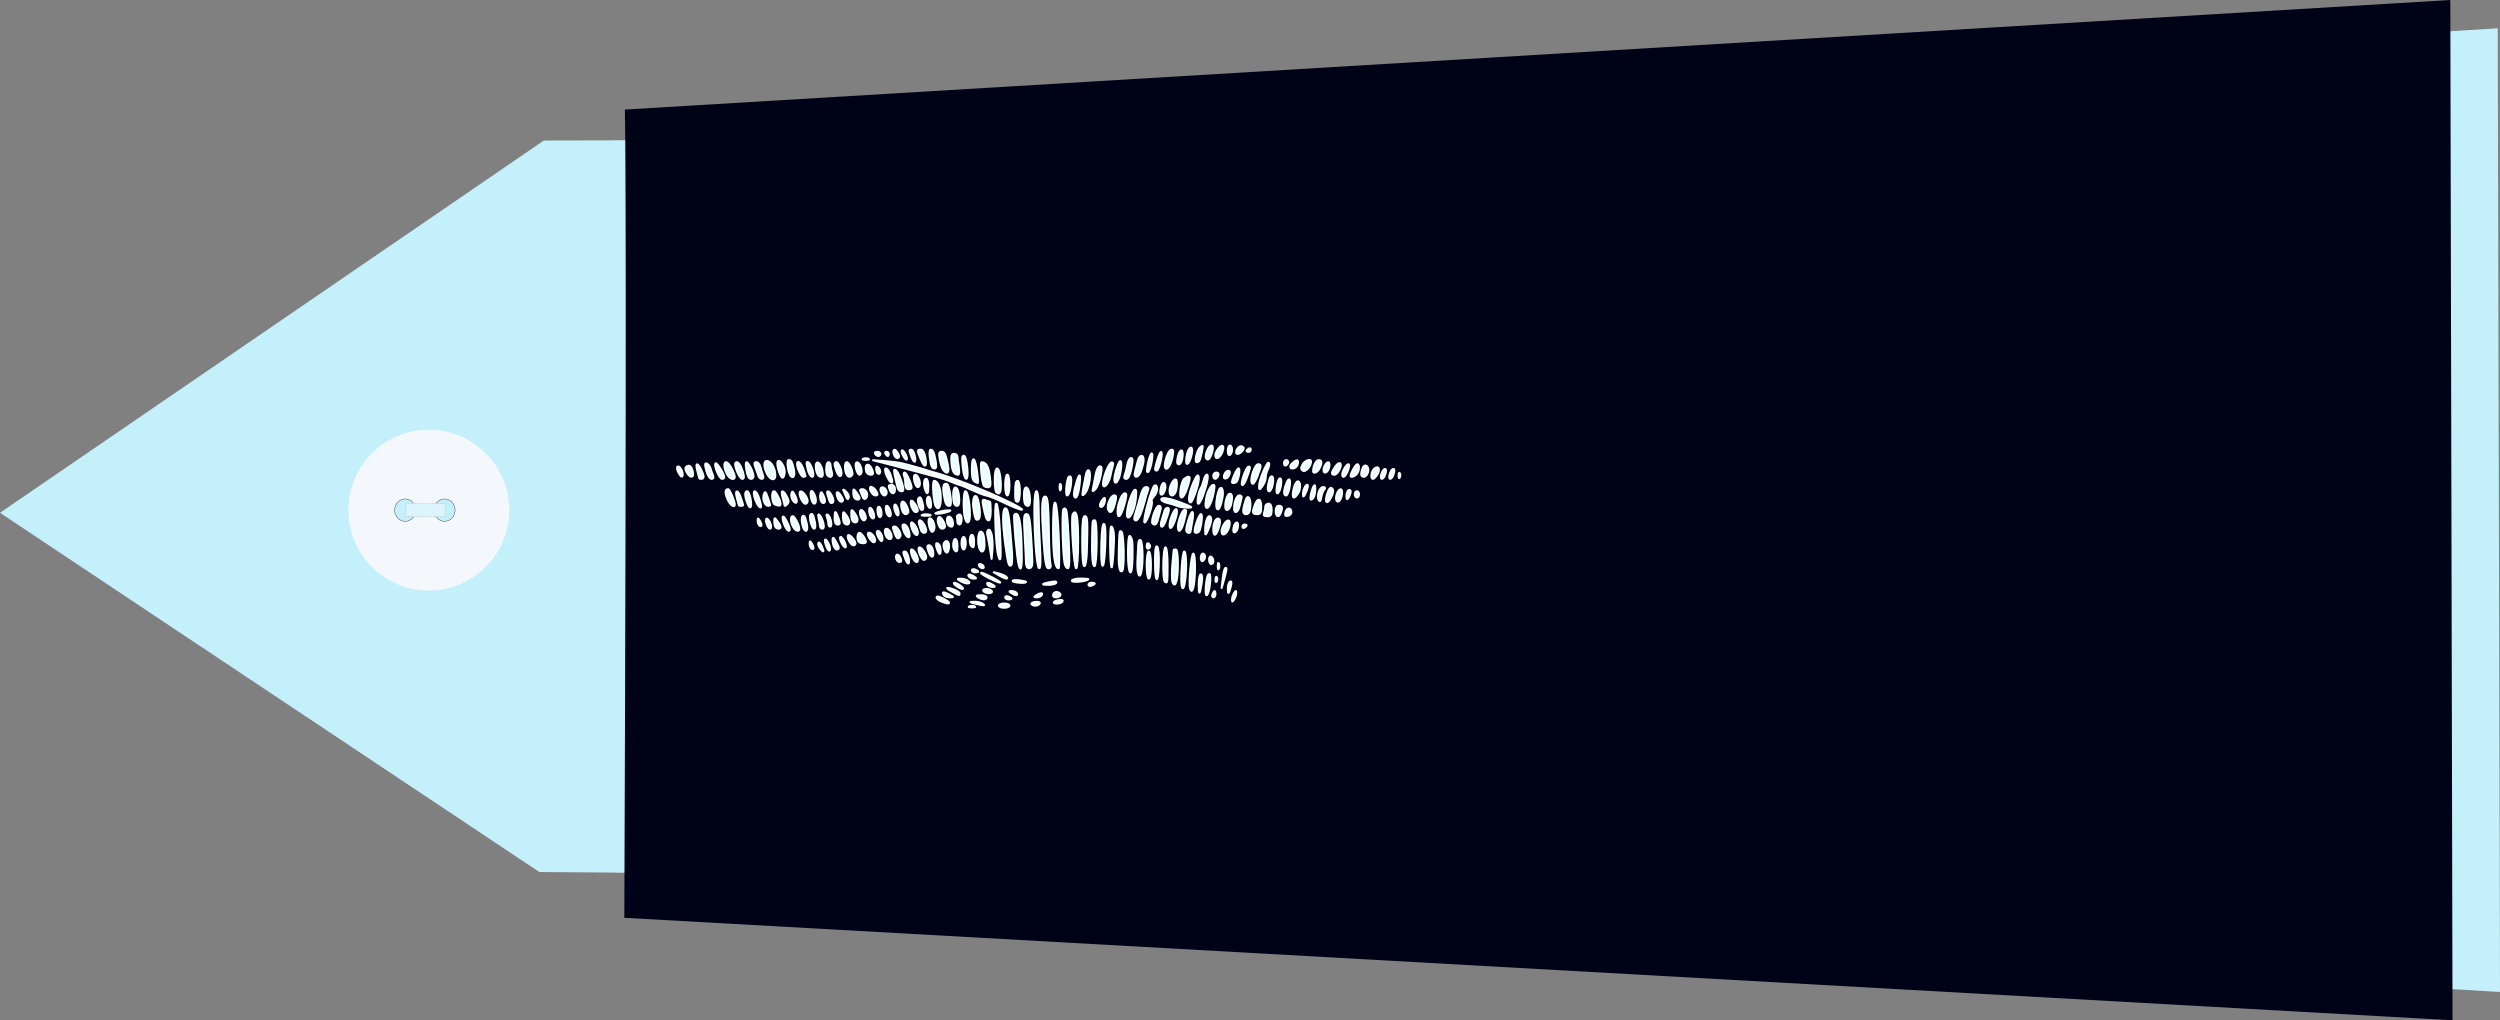<?xml version="1.0" encoding="UTF-8" standalone="no"?>
<!-- Created with Inkscape (http://www.inkscape.org/) -->
<svg
   xmlns:dc="http://purl.org/dc/elements/1.1/"
   xmlns:cc="http://creativecommons.org/ns#"
   xmlns:rdf="http://www.w3.org/1999/02/22-rdf-syntax-ns#"
   xmlns:svg="http://www.w3.org/2000/svg"
   xmlns="http://www.w3.org/2000/svg"
   xmlns:sodipodi="http://sodipodi.sourceforge.net/DTD/sodipodi-0.dtd"
   xmlns:inkscape="http://www.inkscape.org/namespaces/inkscape"
   width="390.061"
   height="159.188"
   id="svg2451"
   sodipodi:version="0.32"
   inkscape:version="0.46"
   sodipodi:docname="gav_gav.svg"
   inkscape:output_extension="org.inkscape.output.svg.inkscape"
   version="1.0">
  <rect width="100%" height="100%" fill="#808080" stroke="none"/>
  <defs
     id="defs2453">
    <inkscape:perspective
       sodipodi:type="inkscape:persp3d"
       inkscape:vp_x="0 : 212.5 : 1"
       inkscape:vp_y="0 : 1000 : 0"
       inkscape:vp_z="428.75 : 212.5 : 1"
       inkscape:persp3d-origin="214.375 : 141.66667 : 1"
       id="perspective2460" />
  </defs>
  <sodipodi:namedview
     pagecolor="#ffffff"
     bordercolor="#666666"
     borderopacity="1.0"
     inkscape:pageopacity="0.0"
     inkscape:pageshadow="2"
     inkscape:zoom="1.6"
     inkscape:cx="122.14608"
     inkscape:cy="181.62951"
     inkscape:document-units="pt"
     inkscape:current-layer="layer1"
     id="namedview2455"
     showgrid="false"
     inkscape:window-width="1264"
     inkscape:window-height="974"
     inkscape:window-x="0"
     inkscape:window-y="14" />
  <g
     inkscape:label="Layer 1"
     inkscape:groupmode="layer"
     id="layer1"
     transform="translate(-19.344,-132.906)">
    <path
       style="fill:#c4f0fc;fill-opacity:1;fill-rule:evenodd;stroke:none;stroke-width:1px;stroke-linecap:butt;stroke-linejoin:miter;stroke-opacity:1"
       d="M 103.499,268.966 L 19.344,212.913 L 104.198,154.83 C 204.414,154.895 265.005,146.086 409.049,137.32 L 409.406,287.68 C 265.212,279.36 213.437,269.435 103.499,268.966 z"
       id="path3751"
       sodipodi:nodetypes="cccccc" />
    <g
       transform="matrix(0,-0.512,0.512,0,73.45,225.3)"
       id="g3822">
      <path
         transform="translate(-0.134,-1.53761e-5)"
         style="fill:#f4f8fc;stroke-width:0.25;stroke-miterlimit:4;stroke-dasharray:none"
         d="M 49.634,25 C 49.634,38.531 38.665,49.5 25.134,49.5 C 11.603,49.5 0.634,38.531 0.634,25 C 0.634,11.469 11.603,0.5 25.134,0.5 C 38.665,0.5 49.634,11.469 49.634,25 z"
         id="P0" />
      <path
         transform="translate(1.2,-1)"
         d="M 27.2,18.8 A 3.4,3.2 0 1 1 20.4,18.8 A 3.4,3.2 0 1 1 27.2,18.8 z"
         sodipodi:ry="3.2"
         sodipodi:rx="3.4000001"
         sodipodi:cy="18.799999"
         sodipodi:cx="23.799999"
         id="path3016"
         style="opacity:1;fill:#c4f0fc;fill-opacity:1;stroke:#000000;stroke-width:0.1;stroke-miterlimit:4;stroke-dasharray:none;stroke-opacity:1"
         sodipodi:type="arc" />
      <path
         transform="translate(1.2,11)"
         d="M 27.2,18.8 A 3.4,3.2 0 1 1 20.4,18.8 A 3.4,3.2 0 1 1 27.2,18.8 z"
         sodipodi:ry="3.2"
         sodipodi:rx="3.4000001"
         sodipodi:cy="18.799999"
         sodipodi:cx="23.799999"
         id="path3790"
         style="opacity:1;fill:#c4f0fc;fill-opacity:1;stroke:#000000;stroke-width:0.1;stroke-miterlimit:4;stroke-dasharray:none;stroke-opacity:1"
         sodipodi:type="arc" />
      <rect
         y="17.975"
         x="23.024"
         height="12.044"
         width="3.985"
         id="rect3792"
         style="opacity:1;fill:#dcf4fc;fill-opacity:1;stroke:#c4c4c4;stroke-width:0.378;stroke-linejoin:round;stroke-miterlimit:4;stroke-dasharray:0.378, 0.378;stroke-dashoffset:0;stroke-opacity:0.784" />
    </g>
    <path
       style="fill:#000217;fill-opacity:1;fill-rule:evenodd;stroke:none;stroke-width:1px;stroke-linecap:butt;stroke-linejoin:miter;stroke-opacity:1"
       d="M 116.84,149.999 C 116.951,155.224 117.112,181.933 116.753,276.105 L 401.997,292.094 L 401.654,132.906 L 116.84,149.999 z"
       id="path3753"
       sodipodi:nodetypes="ccccc" />
   <path
       inkscape:connector-curvature="0"
       style="opacity:1;fill:#e5ffff;stroke:#ffffff;stroke-width:0.325;stroke-miterlimit:4;stroke-dasharray:none;stroke-opacity:1;fill-opacity:1;stroke-linecap:round;stroke-linejoin:round;stroke-dashoffset:0;paint-order:fill markers stroke"
       d="m 208.353,202.427 c -0.455,-1e-5 -1.087,1.563 -0.812,2.009 0.275,0.445 0.688,-0.041 0.954,-1.116 0.143,-0.578 0.096,-0.893 -0.142,-0.893 z m 2.891,0 c -0.179,-1e-5 -0.325,0.375 -0.325,0.832 0,0.471 0.141,0.743 0.325,0.629 0.179,-0.11 0.325,-0.485 0.325,-0.832 0,-0.347 -0.146,-0.629 -0.325,-0.629 z m -1.238,0.041 c -0.357,0.031 -1.035,0.932 -1.035,1.481 0,0.714 0.642,0.476 1.035,-0.386 0.204,-0.447 0.265,-0.922 0.132,-1.055 -0.035,-0.035 -0.081,-0.045 -0.132,-0.041 z m -3.115,0.03 c -0.061,0.021 -0.152,0.092 -0.274,0.193 -0.522,0.433 -0.952,2.333 -0.528,2.333 0.137,-1e-5 0.307,-0.11 0.386,-0.243 0.079,-0.134 0.252,-0.748 0.386,-1.37 0.133,-0.618 0.177,-0.887 0.081,-0.913 -0.014,-0.003 -0.03,-0.007 -0.051,0 z m 6.138,0.041 c -0.347,-0.029 -0.802,0.453 -0.812,0.944 -0.008,0.4 0.546,0.278 0.954,-0.213 0.288,-0.347 0.285,-0.513 0,-0.69 -0.044,-0.027 -0.092,-0.036 -0.142,-0.041 z m -7.873,0.213 c -0.351,-1e-5 -0.723,1.064 -0.73,2.1 -0.007,0.944 0.593,0.192 0.842,-1.055 0.125,-0.624 0.084,-1.045 -0.112,-1.045 z m 9.131,0.112 c -0.039,0.007 -0.077,0.023 -0.122,0.051 -0.179,0.11 -0.325,0.266 -0.325,0.345 0,0.079 0.146,0.142 0.325,0.142 0.179,0 0.325,-0.156 0.325,-0.345 0,-0.142 -0.086,-0.212 -0.203,-0.193 z m -52.755,0.213 c -0.366,-1e-5 -0.356,0.096 0.051,1.167 0.411,1.082 0.748,0.849 0.457,-0.315 -0.117,-0.467 -0.348,-0.852 -0.507,-0.852 z m 1.491,0 c -0.587,-1e-5 -0.595,0.074 0.01,1.522 0.594,1.422 0.967,1.22 0.67,-0.365 -0.13,-0.692 -0.396,-1.157 -0.68,-1.157 z m 1.512,0 c -0.137,-1e-5 -0.193,0.475 -0.122,1.055 0.185,1.497 0.338,1.867 0.761,1.867 0.253,0 0.297,-0.38 0.142,-1.207 -0.254,-1.355 -0.415,-1.715 -0.781,-1.715 z m 37.588,0 c -0.318,0.053 -0.711,0.757 -0.933,1.745 -0.387,1.714 0.509,1.574 0.974,-0.152 0.197,-0.732 0.276,-1.418 0.172,-1.522 -0.062,-0.062 -0.14,-0.083 -0.213,-0.071 z m -43.218,0.01 c -0.016,-0.002 -0.027,0.006 -0.041,0.01 -0.015,0.005 -0.029,0.018 -0.041,0.03 -0.256,0.256 0.147,1.248 0.507,1.248 0.159,0 0.287,-0.11 0.284,-0.243 -0.008,-0.391 -0.47,-1.027 -0.71,-1.045 z m 1.197,0.081 c -0.016,7.2e-4 -0.029,0.009 -0.041,0.02 -0.089,0.089 0.006,0.475 0.213,0.862 0.207,0.388 0.448,0.637 0.538,0.548 0.089,-0.089 -0.006,-0.485 -0.213,-0.872 -0.182,-0.339 -0.388,-0.566 -0.497,-0.558 z m 43.543,0.02 c -0.17,0.025 -0.4,0.414 -0.548,1.136 -0.148,0.726 -0.086,1.025 0.203,1.025 0.228,0 0.464,-0.503 0.538,-1.136 0.083,-0.713 -0.023,-1.05 -0.193,-1.025 z m -47.449,0.213 c -0.278,-1e-5 -0.415,0.146 -0.304,0.325 0.11,0.179 0.339,0.325 0.507,0.325 0.168,-1e-5 0.304,-0.146 0.304,-0.325 0,-0.179 -0.229,-0.325 -0.507,-0.325 z m 1.461,0 c -0.189,-1e-5 -0.252,0.146 -0.142,0.325 0.11,0.179 0.266,0.325 0.345,0.325 0.079,-1e-5 0.142,-0.146 0.142,-0.325 0,-0.179 -0.156,-0.325 -0.345,-0.325 z m 8.583,0 c -0.377,-1e-5 -0.426,0.261 -0.254,1.217 0.121,0.67 0.361,1.4 0.538,1.623 0.592,0.745 0.947,0.429 0.73,-0.649 -0.377,-1.874 -0.526,-2.191 -1.015,-2.191 z m 34.24,0.041 c -0.121,0.057 -0.32,0.457 -0.548,1.217 -0.448,1.495 -0.454,1.664 -0.101,1.664 0.148,-10e-6 0.415,-0.657 0.599,-1.461 0.23,-1.004 0.206,-1.494 0.051,-1.42 z m -1.42,0.203 c -0.012,-0.004 -0.026,0.003 -0.041,0.01 -0.15,0.077 -0.415,0.771 -0.609,1.857 -0.163,0.917 -0.134,1.203 0.112,0.974 0.191,-0.179 0.438,-0.982 0.548,-1.786 0.095,-0.694 0.074,-1.025 -0.01,-1.055 z m -30.851,0.081 c -0.398,-1e-5 -0.487,0.299 -0.406,1.38 0.098,1.31 0.396,1.856 1.035,1.867 0.157,0.003 0.202,-0.548 0.091,-1.217 -0.111,-0.67 -0.211,-1.4 -0.213,-1.623 -0.003,-0.223 -0.227,-0.406 -0.507,-0.406 z m 1.491,0.284 c -0.017,-0.002 -0.034,0.006 -0.051,0.01 -0.038,0.01 -0.071,0.04 -0.112,0.081 -0.085,0.085 -0.069,0.909 0.041,1.836 0.259,2.189 0.9,2.246 0.69,0.061 -0.124,-1.286 -0.322,-1.968 -0.568,-1.988 z m 27.706,0.02 c -0.199,0.039 -0.431,0.33 -0.558,0.913 -0.107,0.491 -0.291,1.221 -0.406,1.623 -0.248,0.872 0.355,0.997 0.781,0.162 0.16,-0.312 0.387,-1.043 0.497,-1.623 0.143,-0.753 -0.059,-1.125 -0.315,-1.075 z m -1.593,0.345 c -0.214,-1e-5 -0.471,0.475 -0.568,1.055 -0.097,0.58 -0.282,1.311 -0.406,1.623 -0.15,0.379 -0.072,0.568 0.233,0.568 0.288,-1e-5 0.582,-0.6 0.791,-1.623 0.252,-1.228 0.243,-1.623 -0.051,-1.623 z m -41.382,0.041 c -0.147,0 -0.294,0.026 -0.406,0.071 -0.223,0.09 -0.041,0.162 0.406,0.162 0.446,-10e-6 0.629,-0.072 0.406,-0.162 -0.112,-0.045 -0.259,-0.071 -0.406,-0.071 z m 16.78,0.162 c -0.132,0.04 -0.223,0.522 -0.223,1.491 0,1.627 0.159,2.006 0.923,2.181 0.061,0.014 0.013,-0.747 -0.112,-1.684 -0.18,-1.357 -0.419,-2.04 -0.588,-1.988 z m 52.369,0.101 c -0.314,0.025 -0.778,0.306 -0.994,0.71 -0.288,0.538 -0.278,0.754 0.061,0.964 0.398,0.246 1.213,-0.674 1.248,-1.41 0.01,-0.201 -0.126,-0.279 -0.315,-0.264 z m -81.202,0.02 c -0.304,-1e-5 -0.111,1.716 0.264,2.354 0.401,0.681 0.783,0.143 0.578,-0.812 -0.276,-1.285 -0.414,-1.542 -0.842,-1.542 z m 77.631,0 c -0.179,-1e-5 -0.325,0.229 -0.325,0.507 0,0.278 0.146,0.415 0.325,0.304 0.179,-0.11 0.325,-0.339 0.325,-0.507 0,-0.168 -0.146,-0.304 -0.325,-0.304 z m 5.073,0 c -0.385,-1e-5 -0.838,0.899 -0.852,1.704 -0.009,0.485 0.636,0.228 0.964,-0.386 0.461,-0.861 0.423,-1.319 -0.112,-1.319 z m -69.515,0.02 1.786,0.446 c 0.982,0.249 2.881,0.747 4.22,1.106 1.339,0.359 3.092,0.824 3.896,1.035 0.803,0.21 1.923,0.592 2.486,0.842 0.563,0.25 1.106,0.446 1.207,0.446 0.102,-1e-5 0.982,0.365 1.958,0.812 0.976,0.446 1.967,0.825 2.201,0.832 0.235,0.007 1.449,0.503 2.699,1.106 1.25,0.603 2.492,1.093 2.759,1.096 0.268,0.003 -0.606,-0.53 -1.948,-1.187 -3.796,-1.857 -9.43,-4.054 -12.174,-4.748 -0.179,-0.045 -0.544,-0.158 -0.812,-0.254 -0.602,-0.215 -3.112,-0.906 -4.028,-1.106 -0.373,-0.082 -1.483,-0.216 -2.465,-0.294 z m 66.136,0.02 c -0.32,0.015 -1.045,0.644 -1.045,0.974 0,0.504 0.894,0.308 1.106,-0.243 0.113,-0.293 0.13,-0.611 0.041,-0.7 -0.026,-0.026 -0.056,-0.033 -0.101,-0.03 z m -80.877,0.091 c -0.049,0.01 -0.097,0.034 -0.132,0.091 -0.27,0.437 0.459,2.717 0.801,2.506 0.151,-0.093 0.274,-0.491 0.274,-0.893 0,-0.768 -0.603,-1.771 -0.943,-1.704 z m -1.846,0.01 c -0.07,0.004 -0.139,0.032 -0.203,0.071 -0.167,0.103 -0.209,0.574 -0.091,1.045 0.469,1.868 1.907,2.424 1.573,0.609 -0.179,-0.974 -0.786,-1.756 -1.278,-1.725 z m 55.169,0.02 c -0.083,-0.009 -0.194,0.137 -0.335,0.487 -0.595,1.475 -0.786,2.995 -0.355,2.851 0.216,-0.072 0.515,-0.704 0.659,-1.4 0.234,-1.128 0.212,-1.918 0.03,-1.938 z m -50.279,0.132 c -0.092,0.011 -0.152,0.117 -0.152,0.335 0,0.645 0.647,1.968 0.964,1.968 0.183,0 0.335,-0.049 0.335,-0.112 0,-0.063 -0.159,-0.574 -0.355,-1.136 -0.227,-0.652 -0.588,-1.08 -0.791,-1.055 z m 1.461,0 c -0.035,0.003 -0.074,0.018 -0.101,0.051 -0.065,0.077 0.016,0.617 0.172,1.197 0.351,1.299 1.08,1.455 0.761,0.162 -0.195,-0.789 -0.589,-1.434 -0.832,-1.41 z m -7.974,0.03 c -0.347,-1e-5 -0.367,0.195 -0.112,0.893 0.179,0.491 0.388,1.075 0.467,1.299 0.078,0.223 0.304,0.406 0.507,0.406 0.205,-1e-5 0.282,-0.231 0.172,-0.517 -0.109,-0.284 -0.288,-0.869 -0.396,-1.299 -0.108,-0.43 -0.395,-0.781 -0.639,-0.781 z m 11.231,0 c -0.36,-1e-5 -0.454,1.717 -0.112,2.059 0.467,0.467 0.825,0.176 0.639,-0.517 -0.108,-0.402 -0.2,-0.913 -0.203,-1.136 -0.003,-0.223 -0.146,-0.406 -0.325,-0.406 z m 1.268,0 c -0.379,-1e-5 -0.371,0.405 0.03,1.461 0.456,1.198 1.025,0.735 0.599,-0.487 -0.185,-0.532 -0.468,-0.974 -0.629,-0.974 z m 1.603,0 c -0.317,-1e-5 -0.366,1.022 -0.081,1.765 0.22,0.573 0.641,0.67 0.923,0.213 0.225,-0.364 -0.46,-1.978 -0.842,-1.978 z m -18.87,0.01 c -0.289,0.046 -0.33,0.728 0.142,1.765 0.37,0.813 1.248,1.155 1.248,0.487 0,-0.187 -0.225,-0.772 -0.497,-1.299 -0.329,-0.635 -0.626,-0.928 -0.832,-0.954 -0.021,-0.003 -0.042,-0.003 -0.061,0 z m 1.654,0 c -0.044,0.009 -0.083,0.032 -0.122,0.071 -0.313,0.313 0.592,2.516 1.035,2.516 0.294,0 0.32,-0.273 0.101,-1.035 -0.284,-0.99 -0.705,-1.617 -1.015,-1.552 z m 1.573,0 c -0.249,-0.003 0.009,1.79 0.335,2.344 0.235,0.399 0.751,0.282 0.751,-0.172 0,-0.623 -0.774,-2.168 -1.086,-2.171 z m 36.685,0 c -0.26,-0.004 0.029,3.126 0.335,3.642 0.079,0.134 0.369,0.243 0.649,0.243 0.427,-1e-5 0.473,-0.272 0.284,-1.694 -0.207,-1.564 -0.563,-2.179 -1.268,-2.191 z m -19.438,0.01 c -0.042,0.003 -0.076,0.026 -0.112,0.061 -0.305,0.305 0.128,1.867 0.517,1.867 0.175,-1e-5 0.307,-0.256 0.304,-0.568 -0.006,-0.645 -0.418,-1.376 -0.71,-1.359 z m 73.512,0 c -0.272,-0.003 -0.714,0.676 -0.72,1.197 -0.008,0.658 0.59,0.468 0.822,-0.264 0.118,-0.371 0.115,-0.767 0,-0.883 -0.03,-0.03 -0.063,-0.05 -0.101,-0.051 z m -33.753,0.02 c -0.026,0.003 -0.05,0.01 -0.081,0.02 -0.429,0.143 -1.291,2.333 -1.299,3.307 -0.008,0.977 0.889,0.033 1.136,-1.197 0.114,-0.568 0.291,-1.3 0.386,-1.633 0.096,-0.337 0.039,-0.514 -0.142,-0.497 z m -45.927,0.01 c -0.148,-2.6e-4 -0.254,0.17 -0.254,0.548 0,0.967 0.337,1.674 0.801,1.674 0.29,-1e-5 0.351,-0.298 0.203,-1.025 -0.148,-0.726 -0.505,-1.197 -0.751,-1.197 z m 70.347,0.041 c -0.356,0.11 -1.453,2.775 -1.441,3.591 0.01,0.688 0.021,0.688 0.487,0.071 0.262,-0.347 0.495,-0.894 0.517,-1.217 0.049,-0.701 0.102,-0.892 0.436,-1.654 0.141,-0.32 0.168,-0.674 0.061,-0.781 -0.017,-0.017 -0.037,-0.018 -0.061,-0.01 z m 11.058,0.071 c -0.16,0.028 -0.392,0.205 -0.639,0.558 -0.615,0.878 -0.643,1.231 -0.101,1.228 0.223,-0.002 0.575,-0.367 0.781,-0.812 0.304,-0.656 0.226,-1.021 -0.041,-0.974 z m -97.282,0.01 c -0.018,7.3e-4 -0.03,0.014 -0.041,0.03 -0.248,0.402 0.612,2.394 1.035,2.394 0.187,0 0.342,-0.11 0.335,-0.243 -0.03,-0.541 -1.064,-2.197 -1.329,-2.181 z m -1.501,0.02 c -0.208,-0.019 -0.189,0.275 0.041,1.136 0.189,0.709 0.537,1.268 0.791,1.268 0.306,-1e-5 0.38,-0.186 0.223,-0.568 -0.129,-0.312 -0.309,-0.806 -0.396,-1.106 -0.087,-0.3 -0.337,-0.615 -0.558,-0.7 -0.039,-0.015 -0.072,-0.028 -0.101,-0.03 z m -1.41,0.132 c -0.137,-1e-5 -0.115,0.476 0.051,1.055 0.166,0.579 0.304,1.09 0.304,1.136 0,0.046 0.146,0.081 0.325,0.081 0.179,-1e-5 0.325,-0.134 0.325,-0.304 0,-0.52 -0.739,-1.968 -1.004,-1.968 z m 87.553,0 c -0.555,-1e-5 -1.336,2.386 -0.974,2.973 0.21,0.339 0.712,-0.574 1.248,-2.262 0.165,-0.518 0.089,-0.71 -0.274,-0.71 z m 14.071,0 c -0.319,-1e-5 -0.954,1.069 -0.954,1.603 0,0.692 0.514,0.321 0.872,-0.629 0.202,-0.536 0.238,-0.974 0.081,-0.974 z m 1.37,0 c -0.236,-1e-5 -1.025,1.392 -1.025,1.806 0,0.283 0.527,0.143 0.913,-0.243 0.444,-0.444 0.522,-1.562 0.112,-1.562 z m -76.434,0.081 c -0.136,0.03 -0.233,0.185 -0.233,0.487 0,0.727 0.263,1.055 0.852,1.055 0.299,0 0.349,-0.205 0.162,-0.71 -0.213,-0.576 -0.554,-0.881 -0.781,-0.832 z m 77.671,0.122 c -0.138,0.015 -0.275,0.134 -0.375,0.386 -0.358,0.903 -0.296,1.359 0.183,1.359 0.247,-1e-5 0.536,-0.325 0.639,-0.72 0.158,-0.603 -0.142,-1.057 -0.446,-1.025 z m -105.611,0.03 c -0.053,0.008 -0.108,0.028 -0.162,0.061 -0.343,0.212 -0.359,0.425 -0.071,0.964 0.404,0.755 1.01,0.931 0.974,0.284 -0.046,-0.819 -0.37,-1.364 -0.741,-1.309 z m 64.229,0.091 c -0.226,-1e-5 -0.518,0.548 -0.639,1.217 -0.121,0.67 -0.296,1.583 -0.396,2.029 -0.161,0.724 -0.127,0.759 0.315,0.325 0.272,-0.268 0.637,-1.181 0.812,-2.029 0.247,-1.196 0.228,-1.542 -0.091,-1.542 z m -65.812,0.02 c -0.039,-1.1e-4 -0.071,0.021 -0.101,0.051 -0.113,0.113 -0.047,0.51 0.152,0.883 0.41,0.765 0.667,0.864 0.659,0.264 -0.007,-0.518 -0.44,-1.196 -0.71,-1.197 z m 89.095,0.03 c -0.034,7.2e-4 -0.074,0.004 -0.122,0.02 -0.429,0.143 -1.316,2.851 -0.933,2.851 0.138,0 0.405,-0.402 0.588,-0.893 0.591,-1.581 0.702,-1.985 0.467,-1.978 z m -58.051,0.01 c -0.093,-0.022 -0.132,0.086 -0.132,0.315 0,0.274 0.103,0.6 0.233,0.73 0.13,0.13 0.297,0.073 0.365,-0.132 0.069,-0.205 -0.035,-0.542 -0.233,-0.741 -0.099,-0.099 -0.178,-0.159 -0.233,-0.172 z m 78.006,0.091 c -0.113,0.003 -0.253,0.068 -0.416,0.203 -0.479,0.398 -0.64,1.593 -0.213,1.593 0.136,-2e-5 0.432,-0.295 0.659,-0.659 0.386,-0.618 0.308,-1.142 -0.03,-1.136 z m -21.609,0.172 c -0.237,-1e-5 -1.015,1.656 -1.015,2.161 0,0.218 0.615,0.11 0.751,-0.132 0.348,-0.621 0.531,-2.029 0.264,-2.029 z m -55.017,0.01 c -0.138,0.002 -0.183,0.223 -0.03,0.72 0.246,0.803 0.82,1.625 1.004,1.441 0.065,-0.065 -0.047,-0.572 -0.243,-1.136 -0.227,-0.652 -0.553,-1.026 -0.73,-1.025 z m 17.358,0.01 c -0.015,-7.3e-4 -0.026,0.005 -0.041,0.01 -0.178,0.065 -0.325,0.603 -0.325,1.674 0,0.967 0.094,1.859 0.213,1.978 0.566,0.566 0.789,0.062 0.7,-1.623 -0.07,-1.318 -0.327,-2.025 -0.548,-2.039 z m 60.496,0.071 c -0.032,0.006 -0.07,0.025 -0.112,0.051 -0.385,0.238 -0.691,1.481 -0.365,1.481 0.143,-1e-5 0.348,-0.225 0.457,-0.507 0.247,-0.645 0.246,-1.068 0.02,-1.025 z m 1.299,0 c -0.032,0.006 -0.07,0.025 -0.112,0.051 -0.385,0.238 -0.691,1.481 -0.365,1.481 0.143,-1e-5 0.348,-0.225 0.457,-0.507 0.247,-0.645 0.246,-1.068 0.02,-1.025 z m -77.803,0.122 c -0.113,0.024 -0.073,0.35 0.101,1.157 0.166,0.766 0.367,1.573 0.446,1.796 0.154,0.435 0.815,0.567 0.812,0.162 -0.005,-0.735 -0.718,-2.661 -1.106,-2.983 -0.118,-0.098 -0.202,-0.143 -0.254,-0.132 z m 30.202,0.071 c -0.129,0.044 -0.281,0.334 -0.396,0.933 -0.632,3.315 -0.628,3.197 -0.101,2.678 0.272,-0.268 0.597,-1.181 0.72,-2.029 0.151,-1.04 -0.008,-1.656 -0.223,-1.583 z m 21.853,0.091 c -0.03,0.003 -0.067,0.009 -0.101,0.02 -0.24,0.08 -0.486,0.412 -0.548,0.73 -0.072,0.37 0.045,0.519 0.325,0.426 0.24,-0.08 0.486,-0.402 0.548,-0.72 0.063,-0.324 -0.015,-0.484 -0.223,-0.457 z m -50.472,0.274 c -0.162,-1e-5 -0.2,0.235 -0.091,0.517 0.108,0.282 0.193,0.867 0.193,1.299 0,0.481 0.188,0.781 0.487,0.781 0.268,0 0.487,-0.092 0.487,-0.213 0,-0.576 -0.815,-2.384 -1.075,-2.384 z m 48.626,0 c -0.262,-1e-5 -0.477,0.219 -0.477,0.487 0,0.268 0.135,0.487 0.294,0.487 0.159,0 0.374,-0.219 0.477,-0.487 0.114,-0.297 -0.003,-0.487 -0.294,-0.487 z m 28.538,0.061 c -0.066,0.024 -0.112,0.2 -0.101,0.457 0.016,0.378 0.099,0.452 0.203,0.193 0.094,-0.234 0.077,-0.511 -0.03,-0.619 -0.027,-0.027 -0.049,-0.038 -0.071,-0.03 z m -61.155,0.264 c -0.179,-1e-5 -0.325,0.73 -0.325,1.623 0,0.893 0.146,1.623 0.325,1.623 0.179,-1e-5 0.325,-0.73 0.325,-1.623 0,-0.893 -0.146,-1.623 -0.325,-1.623 z m 31.136,0 c -0.156,-1e-5 -0.38,0.402 -0.497,0.893 -0.117,0.491 -0.318,1.039 -0.446,1.217 -0.361,0.501 -0.668,2.435 -0.386,2.435 0.138,-1e-5 0.457,-0.548 0.7,-1.217 0.67,-1.848 0.946,-3.328 0.629,-3.328 z m -45.491,0.02 c -0.042,0.003 -0.076,0.026 -0.112,0.061 -0.305,0.305 0.128,1.867 0.517,1.867 0.175,0 0.307,-0.256 0.304,-0.568 -0.006,-0.645 -0.418,-1.376 -0.71,-1.359 z m 25.627,0.101 c -0.083,-0.015 -0.227,0.252 -0.416,0.852 -0.528,1.675 -0.589,2.597 -0.183,2.597 0.155,0 0.366,-0.548 0.477,-1.217 0.231,-1.396 0.259,-2.207 0.122,-2.232 z m 18.424,0.01 c -0.187,0.058 -0.522,0.698 -0.964,1.887 -0.315,0.846 -0.461,1.789 -0.335,2.11 0.177,0.449 0.371,0.211 0.852,-1.045 0.342,-0.893 0.619,-1.977 0.619,-2.415 1.4e-4,-0.397 -0.06,-0.572 -0.172,-0.538 z m -19.925,0.142 c -0.05,-0.002 -0.116,0.024 -0.183,0.091 -0.339,0.339 -0.562,2.881 -0.254,2.881 0.179,0 0.42,-0.601 0.538,-1.339 0.161,-1.006 0.114,-1.626 -0.101,-1.633 z m 31.48,0 c -0.053,7.3e-4 -0.115,0.034 -0.183,0.101 -0.087,0.087 -0.252,0.63 -0.365,1.197 -0.27,1.349 0.394,1.378 0.69,0.03 0.167,-0.759 0.087,-1.334 -0.142,-1.329 z m -12.955,0.051 c -0.127,-0.011 -0.339,0.094 -0.639,0.284 -0.537,0.34 -0.942,2.962 -0.457,2.962 0.188,0 0.534,-0.548 0.761,-1.217 0.484,-1.426 0.614,-2.005 0.335,-2.029 z m 14.264,0.264 c -0.044,1e-5 -0.094,0.028 -0.152,0.091 -0.32,0.348 -0.552,2.242 -0.274,2.242 0.17,0 0.405,-0.46 0.517,-1.025 0.152,-0.76 0.1,-1.309 -0.091,-1.309 z m -55.22,0.061 c -0.361,-1e-5 -0.436,0.974 -0.132,1.765 0.309,0.806 0.457,0.603 0.457,-0.629 0,-0.625 -0.146,-1.136 -0.325,-1.136 z m 38.886,0.101 c -0.018,-1.2e-4 -0.031,0.004 -0.051,0.01 -0.335,0.094 -0.852,1.04 -0.852,1.735 0,1.157 0.881,0.906 1.065,-0.304 0.088,-0.58 0.075,-1.188 -0.02,-1.349 -0.037,-0.062 -0.088,-0.091 -0.142,-0.091 z m 17.713,0 c -0.108,0.025 -0.257,0.245 -0.426,0.69 -0.418,1.098 -0.423,1.806 -0.02,1.806 0.17,0 0.399,-0.513 0.517,-1.146 0.167,-0.891 0.109,-1.391 -0.071,-1.349 z m -55.352,0.223 c -0.333,0 -0.11,3.367 0.264,3.977 0.407,0.664 0.761,0.089 0.761,-1.238 0,-1.566 -0.44,-2.739 -1.025,-2.739 z m 13.037,0 c -0.307,0 -0.396,0.442 -0.396,1.948 0,1.1 0.059,1.299 0.396,1.299 0.179,-10e-6 0.325,-0.73 0.325,-1.623 0,-0.893 -0.146,-1.623 -0.325,-1.623 z m 43.695,0.081 c -0.059,0.009 -0.119,0.048 -0.193,0.122 -0.447,0.447 -0.785,2.394 -0.416,2.394 0.171,0 0.498,-0.357 0.73,-0.791 0.372,-0.695 0.269,-1.665 -0.061,-1.725 -0.019,-0.003 -0.041,-0.003 -0.061,0 z m -20.929,0.243 c -0.328,-1e-5 -0.691,1.52 -0.426,1.786 0.245,0.245 0.694,-0.537 0.7,-1.217 0.003,-0.312 -0.116,-0.568 -0.274,-0.568 z m -33.946,0.122 c -0.071,-7.3e-4 -0.156,0.027 -0.243,0.081 -0.202,0.125 -0.247,0.728 -0.122,1.512 0.241,1.506 0.405,1.857 0.893,1.857 0.229,-1e-5 0.285,-0.509 0.152,-1.481 -0.193,-1.41 -0.371,-1.965 -0.68,-1.968 z m 17.805,0.03 c -0.048,0.025 -0.081,0.204 -0.081,0.497 0,0.446 0.072,0.629 0.162,0.406 0.09,-0.223 0.09,-0.588 0,-0.812 -0.022,-0.056 -0.041,-0.084 -0.061,-0.091 -0.007,-0.003 -0.013,-0.003 -0.02,0 z m 38.511,0.142 c -0.263,0.033 -0.649,0.882 -0.629,1.491 0.017,0.502 0.123,0.429 0.457,-0.325 0.237,-0.536 0.356,-1.042 0.274,-1.126 -0.031,-0.032 -0.064,-0.045 -0.101,-0.041 z m -14.619,0.01 c -0.378,0.012 -0.948,1.085 -1.136,2.252 -0.326,2.015 0.518,1.655 1.045,-0.446 0.218,-0.869 0.322,-1.657 0.233,-1.745 -0.045,-0.045 -0.088,-0.063 -0.142,-0.061 z m -50.34,0.02 c -0.367,0.022 -0.355,0.156 -0.112,0.791 0.278,0.725 0.781,0.632 0.781,-0.142 0,-0.361 -0.216,-0.649 -0.487,-0.649 -0.068,0 -0.13,-0.003 -0.183,0 z m 66.116,0.041 c -0.013,0.003 -0.026,0.016 -0.041,0.03 -0.337,0.337 -0.75,2.202 -0.487,2.201 0.147,-1e-5 0.358,-0.225 0.467,-0.507 0.227,-0.593 0.253,-1.775 0.061,-1.725 z m -24.835,0.02 c -0.03,7.3e-4 -0.066,0.009 -0.101,0.02 -0.44,0.147 -1.943,5.762 -1.542,5.762 0.141,-1e-5 0.479,-0.676 0.761,-1.501 0.281,-0.826 0.432,-1.628 0.335,-1.786 -0.097,-0.158 0.056,-0.512 0.335,-0.791 0.56,-0.56 0.67,-1.718 0.213,-1.704 z m -44.395,0.233 c -0.068,0.014 -0.112,0.072 -0.112,0.172 0,0.524 0.476,1.157 0.862,1.157 0.363,-1e-5 0.384,-0.141 0.112,-0.649 -0.224,-0.419 -0.659,-0.723 -0.862,-0.68 z m 42.955,0.03 c -0.327,-1e-5 -0.635,0.493 -0.862,1.38 -0.194,0.759 -0.5,1.806 -0.67,2.323 -0.383,1.168 -0.385,1.491 -0.02,1.491 0.157,-1e-5 0.464,-0.423 0.68,-0.944 0.216,-0.521 0.507,-1.434 0.649,-2.029 0.143,-0.595 0.368,-1.341 0.497,-1.654 0.165,-0.399 0.084,-0.568 -0.274,-0.568 z m 27.615,0 c -0.564,-1e-5 -1.027,1.466 -0.649,2.049 0.165,0.254 0.292,0.102 0.365,-0.426 0.062,-0.446 0.263,-0.994 0.446,-1.217 0.24,-0.293 0.192,-0.406 -0.162,-0.406 z m -68.703,0.041 c -0.095,-0.013 -0.183,0.01 -0.254,0.081 -0.267,0.267 0.149,1.177 0.538,1.177 0.184,-1e-5 0.335,-0.209 0.335,-0.467 0,-0.388 -0.333,-0.751 -0.619,-0.791 z m 11.332,0.02 c -0.179,0.027 -0.325,0.394 -0.325,1.157 0,0.699 0.094,1.372 0.213,1.491 0.532,0.532 0.792,0.115 0.7,-1.136 -0.074,-1.009 -0.358,-1.546 -0.588,-1.512 z m 11.038,0 c -0.179,0.027 -0.325,0.394 -0.325,1.157 0,0.699 0.094,1.372 0.213,1.491 0.532,0.532 0.792,0.115 0.7,-1.136 -0.074,-1.009 -0.358,-1.546 -0.588,-1.512 z m 30.375,0.071 c -0.113,0.03 -0.244,0.198 -0.355,0.548 -0.317,0.999 -0.433,2.36 -0.233,2.688 0.239,0.393 0.607,-0.371 0.862,-1.796 0.16,-0.891 -0.025,-1.506 -0.274,-1.441 z m 17.145,0 c -0.144,0.038 -0.287,0.258 -0.436,0.649 -0.626,1.645 -0.111,2.186 0.599,0.629 0.264,-0.58 0.292,-0.966 0.071,-1.187 -0.055,-0.055 -0.117,-0.087 -0.172,-0.091 -0.021,-0.002 -0.04,-0.005 -0.061,0 z m -93.995,0.193 c -0.496,-1e-5 -0.53,0.533 -0.101,1.552 0.385,0.916 1.126,1.463 1.126,0.832 0,-0.513 -0.804,-2.384 -1.025,-2.384 z m 20.94,0 c -0.259,-1e-5 -0.417,0.11 -0.345,0.243 0.072,0.134 0.232,0.53 0.355,0.872 0.149,0.415 0.331,0.511 0.548,0.294 0.179,-0.179 0.236,-0.565 0.122,-0.862 -0.114,-0.298 -0.42,-0.548 -0.68,-0.548 z m 74.628,0.02 c -0.292,-0.016 -0.715,0.715 -0.72,1.359 -0.008,0.866 0.607,0.682 0.842,-0.254 0.114,-0.455 0.11,-0.925 -0.01,-1.045 -0.035,-0.035 -0.07,-0.059 -0.112,-0.061 z m -75.977,0.03 c -0.06,0.003 -0.061,0.163 -0.061,0.487 0,0.361 0.094,0.753 0.213,0.872 0.292,0.292 0.764,0.271 0.751,-0.03 -0.006,-0.134 -0.225,-0.526 -0.487,-0.872 -0.235,-0.31 -0.356,-0.46 -0.416,-0.457 z m -1.633,0.03 c -0.01,0.012 -0.002,0.036 0.02,0.081 0.087,0.179 0.268,0.617 0.406,0.974 0.176,0.458 0.291,0.521 0.406,0.213 0.089,-0.241 -0.092,-0.679 -0.406,-0.974 -0.235,-0.221 -0.396,-0.329 -0.426,-0.294 z m 45.552,0.01 c -0.024,4e-5 -0.051,0.011 -0.081,0.03 -0.598,0.37 -1.52,3.837 -1.126,4.231 0.383,0.383 1.086,-1.143 1.278,-2.77 0.121,-1.022 0.1,-1.492 -0.071,-1.491 z m 33.408,0.03 c -0.038,0.003 -0.077,0.013 -0.122,0.041 -0.179,0.11 -0.327,0.522 -0.325,0.913 0.004,0.578 0.069,0.619 0.325,0.223 0.173,-0.268 0.312,-0.679 0.315,-0.913 0.003,-0.175 -0.077,-0.271 -0.193,-0.264 z m -83.901,0.173 c -0.017,-0.003 -0.035,0.005 -0.051,0.01 -0.016,0.006 -0.026,0.016 -0.041,0.03 -0.083,0.084 -0.074,0.554 0.02,1.045 0.189,0.983 0.738,1.228 0.73,0.325 -0.005,-0.57 -0.407,-1.38 -0.659,-1.41 z m -10.054,0.03 c -0.403,-10e-6 -0.397,0.718 0.02,1.816 0.451,1.185 0.765,0.766 0.497,-0.659 -0.119,-0.633 -0.347,-1.157 -0.517,-1.157 z m 4.18,0 c -0.436,-10e-6 -0.316,1.879 0.132,2.059 0.65,0.262 0.893,0.24 0.893,-0.091 0,-0.542 -0.742,-1.968 -1.025,-1.968 z m 29.878,0 c -0.319,-10e-6 -0.38,3.026 -0.081,4.139 0.308,1.148 0.775,0.854 0.771,-0.487 -0.005,-1.763 -0.363,-3.652 -0.69,-3.652 z m 11.079,0 c -0.192,-10e-6 -0.326,1.162 -0.325,2.841 0.003,4.44 0.392,9.171 0.751,9.171 0.21,-1e-5 0.248,-1.226 0.112,-3.459 -0.116,-1.903 -0.213,-4.605 -0.213,-6.006 0,-1.481 -0.136,-2.546 -0.325,-2.546 z m 49.995,0 c -0.179,-10e-6 -0.325,0.219 -0.325,0.487 0,0.268 0.146,0.487 0.325,0.487 0.179,0 0.325,-0.219 0.325,-0.487 0,-0.268 -0.146,-0.487 -0.325,-0.487 z m -93.965,0.01 c -0.133,0.012 -0.178,0.293 -0.03,0.883 0.221,0.88 0.81,1.818 1.015,1.613 0.058,-0.058 -0.051,-0.638 -0.254,-1.299 -0.239,-0.778 -0.56,-1.212 -0.73,-1.197 z m 11.423,0 c -0.119,0.003 -0.163,0.18 -0.041,0.558 0.101,0.312 0.244,0.76 0.315,0.994 0.071,0.235 0.273,0.34 0.446,0.233 0.199,-0.123 0.18,-0.488 -0.051,-0.994 -0.233,-0.512 -0.517,-0.795 -0.67,-0.791 z m -14.203,0.02 c -0.138,0.007 -0.174,0.348 0.02,1.025 0.166,0.579 0.304,1.09 0.304,1.136 0,0.046 0.146,0.081 0.325,0.081 0.179,-1e-5 0.325,-0.049 0.325,-0.112 0,-0.063 -0.159,-0.574 -0.355,-1.136 -0.235,-0.675 -0.48,-1.001 -0.619,-0.994 z m 7.102,0 c -0.119,0.056 -0.116,0.409 0.061,1.025 0.166,0.579 0.304,1.126 0.304,1.207 0,0.082 0.175,-0.033 0.386,-0.243 0.294,-0.294 0.276,-0.569 -0.061,-1.197 -0.27,-0.505 -0.494,-0.766 -0.629,-0.791 -0.022,-0.004 -0.044,-0.008 -0.061,0 z m 2.83,0.01 c -0.022,0.007 -0.043,0.023 -0.061,0.041 -0.307,0.307 0.389,1.867 0.832,1.867 0.182,-1e-5 0.335,-0.192 0.335,-0.426 0,-0.549 -0.678,-1.451 -1.035,-1.481 -0.025,-0.003 -0.049,-0.007 -0.071,0 z m -1.248,0.03 c -0.075,-0.023 -0.119,0.099 -0.172,0.355 -0.067,0.321 0.063,0.807 0.294,1.086 0.577,0.695 0.749,0.012 0.233,-0.923 -0.181,-0.328 -0.28,-0.494 -0.355,-0.517 z m 6.99,0.081 c -0.137,0.03 -0.12,0.386 0.101,0.964 0.204,0.53 0.781,0.708 0.781,0.243 0,-0.144 -0.215,-0.546 -0.477,-0.893 -0.182,-0.241 -0.324,-0.332 -0.406,-0.315 z m -11.271,0.01 c -0.061,0.02 -0.118,0.14 -0.193,0.345 -0.248,0.684 0.161,1.765 0.67,1.765 0.172,-10e-6 0.315,-0.049 0.315,-0.112 0,-0.063 -0.167,-0.599 -0.375,-1.197 -0.204,-0.586 -0.314,-0.834 -0.416,-0.801 z m 8.755,0 c -0.048,0.019 -0.089,0.116 -0.122,0.284 -0.15,0.779 0.205,1.586 0.588,1.349 0.197,-0.122 0.165,-0.515 -0.081,-1.055 -0.194,-0.426 -0.306,-0.61 -0.386,-0.578 z m 47.378,0.162 c -0.464,-1e-5 -1.126,1.652 -1.126,2.81 0,1.339 0.522,0.819 1.035,-1.025 0.389,-1.398 0.414,-1.786 0.091,-1.786 z m 16.405,0.071 c -0.024,0.003 -0.054,7.3e-4 -0.081,0.01 -0.559,0.186 -0.925,2.516 -0.396,2.516 0.219,-1e-5 0.491,-0.329 0.599,-0.73 0.298,-1.113 0.244,-1.829 -0.122,-1.796 z m -18.069,0.254 c -0.521,0 -1.187,1.536 -0.944,2.171 0.299,0.78 0.693,0.447 1.045,-0.872 0.282,-1.057 0.265,-1.299 -0.101,-1.299 z m 19.56,0 c -0.437,0 -0.834,0.947 -0.842,2.029 -0.007,0.902 0.616,0.659 0.832,-0.325 0.108,-0.491 0.256,-1.075 0.325,-1.299 0.069,-0.223 -0.073,-0.406 -0.314,-0.406 z m -41.24,0.101 c -0.255,0.079 -0.413,0.892 -0.284,1.826 0.235,1.701 0.383,2.042 0.781,1.796 0.217,-0.134 0.289,-0.783 0.183,-1.654 -0.096,-0.785 -0.275,-1.58 -0.396,-1.775 -0.097,-0.157 -0.199,-0.219 -0.284,-0.193 z m 10.886,0.081 c -0.499,0.039 -0.562,2.003 -0.223,6.878 0.235,3.383 0.404,4.302 0.771,4.302 0.321,-1e-5 0.408,-0.228 0.284,-0.73 -0.099,-0.402 -0.209,-2.874 -0.243,-5.499 -0.047,-3.577 -0.17,-4.809 -0.487,-4.931 -0.037,-0.014 -0.068,-0.023 -0.101,-0.02 z m -18.14,0.02 c -0.046,-0.003 -0.091,0.02 -0.142,0.071 -0.338,0.338 -0.046,1.674 0.365,1.674 0.136,-1e-5 0.172,-0.445 0.091,-0.994 -0.071,-0.486 -0.178,-0.74 -0.315,-0.751 z m 49.772,0.071 c -0.109,0.018 -0.223,0.16 -0.315,0.457 -0.514,1.669 -0.508,2.192 0.051,2.191 0.439,-3.3e-4 0.602,-0.307 0.67,-1.299 0.057,-0.832 -0.165,-1.39 -0.406,-1.349 z m -51.162,0.03 c -0.054,0.004 -0.114,0.054 -0.183,0.122 -0.295,0.295 0.157,1.846 0.538,1.846 0.19,-10e-6 0.237,-0.371 0.112,-0.893 -0.189,-0.788 -0.305,-1.089 -0.467,-1.075 z m 28.792,0.091 c -0.073,0.02 -0.186,0.149 -0.365,0.386 -0.256,0.339 -0.38,0.752 -0.274,0.923 0.232,0.375 0.748,-0.362 0.741,-1.055 -0.003,-0.187 -0.029,-0.273 -0.101,-0.254 z m 9.161,0.041 c -0.175,0.018 -0.274,0.077 -0.274,0.183 0,0.189 0.402,0.432 0.893,0.538 0.491,0.105 1.185,0.313 1.542,0.467 0.357,0.154 1.088,0.282 1.623,0.284 0.901,0.003 0.865,-0.032 -0.487,-0.578 -1.53,-0.619 -2.771,-0.948 -3.297,-0.893 z m 14.913,0.243 c -0.177,0.018 -0.39,0.28 -0.588,0.801 -0.455,1.196 -0.396,1.441 0.335,1.441 0.526,-1e-5 0.649,-0.216 0.649,-1.136 0,-0.749 -0.169,-1.129 -0.396,-1.106 z m -42.904,0.02 c -0.204,0.003 -0.195,0.25 -0.051,0.964 0.367,1.814 0.524,2.232 0.842,2.232 0.167,-1e-5 0.304,-0.657 0.304,-1.461 0,-0.804 -0.057,-1.461 -0.132,-1.461 -0.075,-1e-5 -0.387,-0.087 -0.69,-0.203 -0.119,-0.045 -0.206,-0.072 -0.274,-0.071 z m -11.281,0.122 c -0.015,0.006 -0.031,0.014 -0.041,0.03 -0.239,0.404 0.315,1.745 0.72,1.745 0.184,0 0.331,-0.11 0.325,-0.243 -0.024,-0.502 -0.779,-1.615 -1.004,-1.532 z m -1.309,0.152 c -0.319,-1e-5 -0.362,0.709 -0.081,1.441 0.205,0.534 0.528,0.649 0.862,0.314 0.249,-0.249 -0.42,-1.755 -0.781,-1.755 z m 23.73,0.162 c -0.17,-0.05 -0.304,1.288 -0.304,4.139 0,4.049 0.287,6.087 0.852,6.087 0.12,-1e-5 0.128,-2.214 0.02,-4.92 -0.136,-3.415 -0.375,-5.249 -0.568,-5.306 z m -9.171,0.162 c -0.337,-1e-5 -0.087,6.605 0.304,8.055 0.398,1.472 0.475,0.393 0.254,-3.794 -0.131,-2.482 -0.368,-4.261 -0.558,-4.261 z m 42.468,0 c -0.268,-1e-5 -0.487,0.213 -0.487,0.467 0,0.253 -0.084,0.692 -0.193,0.974 -0.141,0.368 -0.003,0.507 0.487,0.507 0.544,0 0.68,-0.2 0.68,-0.974 0,-0.649 -0.162,-0.974 -0.487,-0.974 z m -58.254,0.132 c -0.035,-0.003 -0.067,0.02 -0.091,0.061 -0.098,0.164 -0.036,0.659 0.142,1.106 0.402,1.009 0.7,0.394 0.315,-0.649 -0.116,-0.313 -0.259,-0.509 -0.365,-0.517 z m -1.309,0.193 c -0.135,-10e-6 -0.177,0.365 -0.091,0.812 0.145,0.759 0.73,1.174 0.73,0.517 0,-0.525 -0.386,-1.329 -0.639,-1.329 z m 42.447,0 c -0.438,-10e-6 -1.289,2.435 -0.964,2.759 0.368,0.368 0.649,0.122 0.852,-0.73 0.117,-0.491 0.293,-1.148 0.386,-1.461 0.103,-0.345 -0.005,-0.568 -0.274,-0.568 z m 18.738,0 c -0.303,-10e-6 -0.487,0.307 -0.487,0.812 0,0.907 0.478,1.095 0.781,0.304 0.312,-0.812 0.23,-1.116 -0.294,-1.116 z m -62.433,0.152 c -0.151,0.039 -0.254,0.418 -0.142,1.004 0.088,0.463 0.287,0.718 0.436,0.568 0.149,-0.15 0.185,-0.598 0.081,-0.994 -0.114,-0.434 -0.258,-0.609 -0.375,-0.578 z m -1.349,0.172 c -0.135,0 -0.177,0.365 -0.091,0.812 0.145,0.759 0.73,1.174 0.73,0.517 0,-0.525 -0.386,-1.329 -0.639,-1.329 z m 46.424,0 c -0.196,0 -0.4,0.183 -0.457,0.406 -0.057,0.223 -0.256,0.881 -0.446,1.461 -0.391,1.193 0.091,1.491 0.528,0.325 0.636,-1.701 0.723,-2.191 0.375,-2.191 z m -25.343,0.081 c -0.427,0.129 -0.423,2.393 0.03,5.671 0.417,3.011 0.539,3.435 0.893,3.216 0.148,-0.091 0.206,-1.013 0.132,-2.049 -0.378,-5.253 -0.581,-6.711 -0.964,-6.838 -0.032,-0.011 -0.063,-0.009 -0.091,0 z m 9.263,0.02 c -0.049,0.007 -0.102,0.034 -0.162,0.071 -0.272,0.168 -0.127,7.002 0.183,8.512 0.083,0.402 0.308,0.73 0.497,0.73 0.237,-1e-5 0.28,-1.388 0.122,-4.464 -0.207,-4.027 -0.296,-4.894 -0.639,-4.849 z m 35.001,0.01 c -0.203,-0.003 -0.421,0.178 -0.517,0.548 -0.134,0.513 -0.054,0.657 0.355,0.578 0.298,-0.058 0.548,-0.307 0.548,-0.558 0,-0.371 -0.183,-0.564 -0.386,-0.568 z m -17.632,0.091 c -0.326,0.111 -0.974,1.664 -0.974,2.496 0,0.882 0.453,0.382 0.923,-1.025 0.201,-0.601 0.274,-1.24 0.162,-1.42 -0.031,-0.05 -0.065,-0.067 -0.112,-0.051 z m 1.329,0.122 c -0.338,0 -1.004,1.76 -1.004,2.648 0,1.121 0.568,0.607 0.933,-0.842 0.438,-1.741 0.442,-1.806 0.071,-1.806 z m -50.421,0.02 c -0.039,2.7e-4 -0.071,0.02 -0.101,0.051 -0.284,0.284 0.139,1.552 0.517,1.552 0.167,0 0.297,-0.183 0.294,-0.406 -0.007,-0.521 -0.438,-1.199 -0.71,-1.197 z m -1.471,0.02 c -0.063,0.027 -0.066,0.235 -0.071,0.639 -0.006,0.461 0.084,0.936 0.203,1.055 0.356,0.356 0.761,0.241 0.761,-0.213 0,-0.234 -0.215,-0.708 -0.477,-1.055 -0.229,-0.303 -0.353,-0.453 -0.416,-0.426 z m 15.015,0.03 c -0.357,0 -1.015,0.111 -1.461,0.254 -0.643,0.206 -0.676,0.264 -0.162,0.264 0.357,1e-5 1.015,-0.121 1.461,-0.264 0.643,-0.206 0.676,-0.254 0.162,-0.254 z m -17.561,0.254 c -0.072,-1e-5 -0.132,0.438 -0.132,0.974 0,0.634 0.161,0.974 0.467,0.974 0.381,0 0.407,-0.184 0.132,-0.974 -0.187,-0.536 -0.395,-0.974 -0.467,-0.974 z m 55.677,0 c -0.261,-1e-5 -0.94,2.044 -0.943,2.841 -0.003,0.426 0.635,0.583 0.659,0.162 0.008,-0.134 0.137,-0.864 0.284,-1.623 0.147,-0.759 0.146,-1.38 0,-1.38 z m -54.429,0.041 c -0.063,0.027 -0.066,0.235 -0.071,0.639 -0.006,0.461 0.084,0.936 0.203,1.055 0.356,0.356 0.761,0.241 0.761,-0.213 0,-0.234 -0.215,-0.708 -0.477,-1.055 -0.229,-0.303 -0.353,-0.453 -0.416,-0.426 z m 36.066,0.02 c -0.085,0.016 -0.187,0.12 -0.294,0.294 -0.318,0.514 0.187,8.41 0.538,8.41 0.161,0 0.294,-1.889 0.294,-4.2 0,-3.134 -0.167,-4.574 -0.538,-4.504 z m -9.181,0.223 c -0.07,0.012 -0.145,0.064 -0.223,0.142 -0.193,0.193 0.415,6.982 0.71,7.934 0.378,1.219 0.522,-0.03 0.406,-3.49 -0.106,-3.151 -0.403,-4.672 -0.893,-4.586 z m -31.846,0.02 c -0.056,-3.2e-4 -0.113,0.042 -0.183,0.112 -0.294,0.294 0.198,2.181 0.568,2.181 0.196,-10e-6 0.238,-0.417 0.101,-1.055 -0.19,-0.889 -0.319,-1.236 -0.487,-1.238 z m 33.52,0.02 c -0.405,-1e-5 -0.45,0.52 -0.284,3.328 0.108,1.83 0.199,3.729 0.203,4.22 0.004,0.574 0.184,0.893 0.497,0.893 0.333,-1e-5 0.488,-0.333 0.487,-1.055 -7.3e-4,-0.58 -0.098,-2.479 -0.213,-4.22 -0.164,-2.481 -0.314,-3.165 -0.69,-3.165 z m 27.209,0 c -0.258,-1e-5 -0.979,1.957 -0.984,2.678 -0.003,0.407 0.659,0.272 0.791,-0.162 0.351,-1.149 0.458,-2.516 0.193,-2.516 z m -42.863,0.041 c -0.206,0 -0.412,0.02 -0.568,0.061 -0.312,0.082 -0.057,0.152 0.568,0.152 0.625,-1e-5 0.881,-0.07 0.568,-0.152 -0.156,-0.041 -0.362,-0.061 -0.568,-0.061 z m -16.78,0.02 c -0.012,-7.3e-4 -0.022,0.004 -0.03,0.01 -0.059,0.037 -0.048,0.224 0.041,0.578 0.111,0.446 0.211,0.994 0.213,1.217 0.003,0.223 0.157,0.406 0.355,0.406 0.23,0 0.283,-0.323 0.142,-0.893 -0.121,-0.491 -0.378,-1.039 -0.568,-1.217 -0.068,-0.064 -0.117,-0.099 -0.152,-0.101 z m 1.299,0 c -0.097,-0.003 -0.092,0.138 0.01,0.406 0.12,0.312 0.213,0.771 0.213,1.025 0,0.253 0.13,0.457 0.284,0.457 0.154,-1e-5 0.208,-0.363 0.122,-0.812 -0.086,-0.449 -0.31,-0.909 -0.497,-1.025 -0.054,-0.033 -0.1,-0.05 -0.132,-0.051 z m 20.686,0.01 c -0.029,-5e-5 -0.059,-3.2e-4 -0.091,0.01 -0.223,0.074 -0.369,0.236 -0.325,0.355 0.045,0.119 0.081,0.432 0.081,0.7 0,0.268 0.146,0.487 0.325,0.487 0.179,-1e-5 0.325,-0.371 0.325,-0.832 0,-0.461 -0.115,-0.72 -0.314,-0.72 z m -24.379,0.203 c -0.229,-0.005 -0.319,0.57 -0.152,1.329 0.296,1.347 0.97,1.318 0.7,-0.03 -0.113,-0.567 -0.278,-1.11 -0.365,-1.197 -0.067,-0.067 -0.13,-0.1 -0.183,-0.101 z m -1.654,0.051 c -0.376,0 -0.344,0.886 0.061,1.644 0.35,0.653 0.964,0.862 0.964,0.325 0,-0.542 -0.742,-1.968 -1.025,-1.968 z m 45.582,0 c -0.302,-6.5e-4 -0.406,0.995 -0.406,3.896 0,2.381 0.126,3.896 0.325,3.896 0.179,-1e-5 0.35,-0.986 0.386,-2.191 0.143,-4.892 0.107,-5.599 -0.304,-5.6 z m 19.438,0 c -0.349,0 -0.689,1.168 -0.659,2.273 0.021,0.793 0.031,0.79 0.467,-0.162 0.245,-0.536 0.459,-1.23 0.467,-1.542 0.008,-0.312 -0.116,-0.568 -0.274,-0.568 z m -66.522,0.051 c -0.049,0.003 -0.071,0.066 -0.071,0.193 0,0.692 0.627,2.029 0.954,2.029 0.205,-1e-5 0.188,-0.331 -0.051,-0.893 -0.349,-0.822 -0.686,-1.336 -0.832,-1.329 z m 25.83,0.02 c -0.148,0.019 -0.254,0.175 -0.254,0.497 0,0.674 0.267,1.055 0.73,1.055 0.161,-1e-5 0.24,-0.312 0.183,-0.7 -0.074,-0.502 -0.357,-0.823 -0.588,-0.852 -0.022,-0.003 -0.05,-0.003 -0.071,0 z m -1.471,0.061 c -0.02,0.002 -0.033,0.01 -0.051,0.02 -0.423,0.261 0.003,1.796 0.497,1.796 0.247,-1e-5 0.446,-0.155 0.446,-0.345 0,-0.56 -0.591,-1.497 -0.893,-1.471 z m -25.647,0.203 c -0.062,0.006 -0.066,0.175 -0.071,0.507 -0.006,0.372 0.084,0.774 0.203,0.893 0.299,0.299 0.761,0.267 0.761,-0.051 0,-0.144 -0.215,-0.546 -0.477,-0.893 -0.234,-0.31 -0.354,-0.462 -0.416,-0.457 z m 24.206,0.01 c -0.041,0.002 -0.078,0.017 -0.112,0.051 -0.317,0.317 0.183,2.242 0.528,2.029 0.164,-0.101 0.287,-0.439 0.284,-0.741 -0.006,-0.622 -0.414,-1.348 -0.7,-1.339 z m -26.804,0.03 c -0.052,-0.012 -0.067,0.093 -0.071,0.304 -0.011,0.547 0.328,1.042 0.558,0.812 0.076,-0.076 -0.013,-0.405 -0.203,-0.73 -0.141,-0.243 -0.232,-0.374 -0.284,-0.386 z m 71.676,0.01 c -0.35,0.071 -0.655,0.768 -0.659,1.644 -0.007,1.241 0.424,1.114 0.852,-0.254 0.229,-0.731 0.242,-1.215 0.041,-1.339 -0.055,-0.034 -0.108,-0.049 -0.162,-0.051 -0.024,-7.3e-4 -0.048,-0.005 -0.071,0 z m -70.367,0.01 c -0.055,0.015 -0.091,0.081 -0.091,0.213 0,0.554 0.38,1.339 0.649,1.339 0.143,0 0.185,-0.289 0.091,-0.649 -0.137,-0.524 -0.483,-0.947 -0.649,-0.903 z m 23.932,0.254 c -0.167,0 -0.223,0.256 -0.122,0.568 0.101,0.312 0.238,0.751 0.304,0.974 0.147,0.494 0.791,0.544 0.791,0.061 0,-0.547 -0.641,-1.603 -0.974,-1.603 z m 27.148,0 c -0.238,0.033 -0.238,0.312 -0.284,2.597 -0.061,3.019 0.064,4.545 0.375,4.545 0.164,0 0.309,-1.607 0.325,-3.571 0.017,-2.195 -0.094,-3.571 -0.294,-3.571 -0.044,0 -0.088,-0.004 -0.122,0 z m 20.95,0.03 c -0.381,0.015 -1.025,0.998 -1.025,1.684 0,0.866 0.75,0.518 1.116,-0.517 0.167,-0.473 0.188,-0.969 0.051,-1.106 -0.041,-0.041 -0.088,-0.063 -0.142,-0.061 z m -49.387,0.294 c -0.169,0 -0.153,0.418 0.041,0.974 0.327,0.937 0.923,1.344 0.923,0.629 0,-0.542 -0.636,-1.603 -0.964,-1.603 z m 50.695,0.02 c -0.163,0.029 -0.371,0.311 -0.467,0.812 -0.1,0.52 -0.026,0.775 0.203,0.7 0.2,-0.066 0.41,-0.434 0.467,-0.822 0.073,-0.497 -0.04,-0.719 -0.203,-0.69 z m -20.716,0.223 c -0.188,-0.002 -0.319,1.027 -0.375,2.912 -0.13,4.341 0.372,4.983 0.578,0.741 0.102,-2.097 0.037,-3.499 -0.162,-3.642 -0.013,-0.009 -0.028,-0.01 -0.041,-0.01 z m -31.146,0.081 c -0.339,-1e-5 -0.358,0.209 -0.091,0.974 0.302,0.866 0.935,1.366 0.923,0.73 -0.014,-0.793 -0.461,-1.704 -0.832,-1.704 z m 53.1,0 c -0.179,-1e-5 -0.325,0.156 -0.325,0.345 0,0.189 0.146,0.252 0.325,0.142 0.179,-0.11 0.325,-0.266 0.325,-0.345 0,-0.079 -0.146,-0.142 -0.325,-0.142 z m -54.682,0.325 c -0.257,0.03 -0.21,0.214 0.152,1.167 0.236,0.621 0.439,0.788 0.68,0.548 0.24,-0.24 0.237,-0.545 -0.02,-1.025 -0.201,-0.376 -0.507,-0.69 -0.68,-0.69 -0.049,0 -0.095,-0.004 -0.132,0 z m 33.885,0 c -0.241,0 -0.216,5.435 0.03,6.331 0.159,0.578 0.489,-4.186 0.365,-5.275 -0.066,-0.58 -0.243,-1.055 -0.396,-1.055 z m -35.011,0.355 c -0.088,-0.013 -0.173,0.011 -0.243,0.081 -0.094,0.094 -0.077,0.471 0.041,0.842 0.281,0.887 1.145,0.906 0.913,0.02 -0.137,-0.524 -0.445,-0.904 -0.71,-0.944 z m 15.918,0.132 c -0.024,-0.002 -0.049,0.007 -0.071,0.02 -0.177,0.109 -0.254,0.443 -0.172,0.741 0.082,0.297 0.262,1.268 0.406,2.161 l 0.264,1.623 0.112,-1.278 c 0.063,-0.706 0.03,-1.771 -0.081,-2.364 -0.097,-0.519 -0.291,-0.892 -0.457,-0.903 z m -17.318,0.183 c -0.038,-1e-4 -0.071,0.021 -0.101,0.051 -0.113,0.113 -0.047,0.51 0.152,0.883 0.41,0.765 0.667,0.864 0.659,0.264 -0.007,-0.518 -0.44,-1.196 -0.71,-1.197 z m 37.862,0.051 c -0.174,-0.01 -0.189,0.465 -0.264,2.851 -0.078,2.501 0.09,3.636 0.507,3.378 0.167,-0.103 0.276,-1.489 0.243,-3.084 -0.032,-1.595 -0.18,-2.978 -0.335,-3.074 -0.059,-0.037 -0.112,-0.069 -0.152,-0.071 z m -21.772,0.071 c -0.045,-0.003 -0.093,0.011 -0.142,0.041 -0.331,0.205 -0.397,1.787 -0.101,2.557 0.342,0.891 0.781,0.555 0.781,-0.599 0,-1.186 -0.22,-1.981 -0.538,-1.999 z m -17.45,0.162 c -0.031,-0.002 -0.056,0.002 -0.081,0.01 -0.066,0.024 -0.112,0.084 -0.112,0.193 0,0.511 0.725,1.435 0.994,1.268 0.193,-0.119 0.18,-0.429 -0.03,-0.822 -0.203,-0.379 -0.554,-0.638 -0.771,-0.649 z m -1.501,0.02 c -0.354,-1e-5 -0.433,1.079 -0.101,1.41 0.263,0.263 1.086,0.286 1.086,0.03 0,-0.423 -0.695,-1.441 -0.984,-1.441 z m 17.541,0.325 c -0.361,-1e-5 -0.451,1.395 -0.112,1.735 0.367,0.367 0.436,0.248 0.436,-0.761 1e-5,-0.536 -0.146,-0.974 -0.325,-0.974 z m -19.266,0.03 c -0.019,0.004 -0.037,0.017 -0.051,0.03 -0.274,0.274 0.405,1.562 0.822,1.562 0.172,0 0.315,-0.119 0.315,-0.264 0,-0.444 -0.803,-1.393 -1.086,-1.329 z m 43.878,0.132 c -0.162,-0.033 -0.264,0.995 -0.264,2.699 0,3.46 0.63,4.182 0.69,0.791 0.046,-2.633 -0.009,-3.068 -0.396,-3.47 -0.011,-0.012 -0.02,-0.018 -0.03,-0.02 z m -45.105,0.162 c -0.146,-1e-5 -0.102,0.365 0.101,0.812 0.203,0.446 0.483,0.812 0.629,0.812 0.146,-1e-5 0.102,-0.365 -0.101,-0.812 -0.203,-0.446 -0.483,-0.812 -0.629,-0.812 z m 19.195,0 c -0.179,-1e-5 -0.325,0.438 -0.325,0.974 0,0.536 0.146,0.974 0.325,0.974 0.179,-1e-5 0.325,-0.438 0.325,-0.974 0,-0.536 -0.146,-0.974 -0.325,-0.974 z m -20.372,0.142 c -0.043,0.013 -0.068,0.098 -0.071,0.243 -0.016,0.763 0.326,1.562 0.67,1.562 0.159,-1e-5 0.29,-0.11 0.284,-0.243 -0.007,-0.134 -0.222,-0.609 -0.477,-1.055 -0.207,-0.362 -0.335,-0.528 -0.406,-0.507 z m 19.073,0.183 c -0.361,-1e-5 -0.451,1.395 -0.112,1.735 0.367,0.367 0.436,0.248 0.436,-0.761 0,-0.536 -0.146,-0.974 -0.325,-0.974 z m -20.25,0.081 c -0.151,-0.027 -0.127,0.392 0.152,1.096 0.205,0.516 0.438,0.761 0.517,0.548 0.08,-0.213 -0.029,-0.703 -0.233,-1.086 -0.197,-0.368 -0.346,-0.542 -0.436,-0.558 z m 49.072,0.061 c -0.153,-0.011 -0.262,0.275 -0.274,0.73 -0.013,0.502 -0.064,1.497 -0.112,2.212 -0.047,0.714 -0.023,1.641 0.061,2.059 0.286,1.43 0.705,-0.012 0.71,-2.445 0.003,-1.284 -0.136,-2.426 -0.315,-2.536 -0.023,-0.014 -0.049,-0.019 -0.071,-0.02 z m -30.243,0.183 c -0.109,0.017 -0.23,0.104 -0.335,0.274 -0.255,0.413 0.172,1.692 0.497,1.491 0.158,-0.098 0.284,-0.538 0.284,-0.974 0,-0.529 -0.207,-0.828 -0.446,-0.791 z m -21.224,0.051 c -0.052,-0.012 -0.067,0.093 -0.071,0.304 -0.011,0.547 0.328,1.042 0.558,0.812 0.076,-0.076 -0.013,-0.405 -0.203,-0.73 -0.141,-0.243 -0.232,-0.374 -0.284,-0.386 z m 1.359,0.172 c -0.035,0.002 -0.064,0.03 -0.081,0.081 -0.068,0.205 0.057,0.58 0.274,0.842 0.589,0.71 0.667,0.586 0.233,-0.365 -0.159,-0.35 -0.323,-0.562 -0.426,-0.558 z m 18.403,0.101 c -0.177,-1e-5 -0.147,0.432 0.071,1.015 0.254,0.679 0.414,0.83 0.487,0.467 0.06,-0.297 0.028,-0.757 -0.071,-1.015 -0.099,-0.257 -0.318,-0.467 -0.487,-0.467 z m 32.88,0.02 c -0.084,0.036 -0.132,0.202 -0.132,0.487 0,0.278 0.143,0.417 0.325,0.304 0.181,-0.112 0.255,-0.341 0.152,-0.507 -0.139,-0.225 -0.261,-0.32 -0.345,-0.284 z m -34.078,0.304 c -0.339,0 -0.358,0.21 -0.091,0.974 0.4,1.146 0.906,1.033 0.68,-0.152 -0.086,-0.451 -0.351,-0.822 -0.588,-0.822 z m 35.498,0.172 c -0.178,-7.3e-4 -0.254,0.726 -0.254,2.313 0,3.389 0.454,3.843 0.578,0.578 0.055,-1.449 -0.048,-2.655 -0.243,-2.851 -0.029,-0.029 -0.056,-0.04 -0.081,-0.041 z m 1.37,0.152 c -0.36,0 -0.464,4.953 -0.112,5.306 0.402,0.402 0.436,0.218 0.436,-2.546 0,-1.623 -0.134,-2.759 -0.325,-2.759 z m -38.399,0.01 c -0.02,0.005 -0.035,0.015 -0.051,0.03 -0.282,0.282 0.383,1.907 0.781,1.907 0.183,-1e-5 0.335,-0.192 0.335,-0.426 0,-0.539 -0.766,-1.586 -1.065,-1.512 z m -1.197,0.315 c -0.169,0 -0.153,0.418 0.041,0.974 0.327,0.937 0.923,1.344 0.923,0.629 0,-0.542 -0.636,-1.603 -0.964,-1.603 z m 41.22,0 c -0.179,0 -0.332,0.036 -0.335,0.081 -0.003,0.045 -0.095,1.065 -0.203,2.262 -0.108,1.197 -0.091,2.434 0.03,2.749 0.417,1.085 0.817,-0.263 0.822,-2.739 0.003,-1.356 -0.127,-2.354 -0.315,-2.354 z m -42.244,0.325 c -0.366,-1e-5 -0.356,0.096 0.051,1.167 0.411,1.082 0.748,0.849 0.457,-0.315 -0.117,-0.467 -0.348,-0.852 -0.507,-0.852 z m 38.024,0 c -0.183,-1e-5 -0.325,0.92 -0.325,2.11 0,1.19 0.142,2.11 0.325,2.11 0.183,0 0.325,-0.92 0.325,-2.11 0,-1.19 -0.142,-2.11 -0.325,-2.11 z m 5.539,0 c -0.318,-1e-5 -0.628,4.698 -0.365,5.519 0.264,0.825 0.604,-0.947 0.639,-3.328 0.018,-1.205 -0.109,-2.191 -0.274,-2.191 z m 1.39,0.325 c -0.311,0.134 -0.733,4.7 -0.487,5.458 0.324,0.997 0.682,-0.287 0.751,-2.699 0.041,-1.426 -0.065,-2.67 -0.233,-2.759 -0.01,-0.005 -0.02,-0.004 -0.03,0 z m 1.512,0 c -0.179,0 -0.325,0.302 -0.325,0.67 0,0.368 0.146,0.577 0.325,0.467 0.179,-0.11 0.325,-0.412 0.325,-0.67 0,-0.257 -0.146,-0.467 -0.325,-0.467 z m -47.703,0.162 c -0.016,0.003 -0.026,0.011 -0.041,0.02 -0.336,0.208 -0.03,1.116 0.375,1.116 0.159,-1e-5 0.294,-0.057 0.294,-0.132 0,-0.452 -0.391,-1.049 -0.629,-1.004 z m 48.879,0.304 c -0.116,0.03 -0.203,0.211 -0.203,0.487 0,0.368 0.146,0.67 0.325,0.67 0.179,-1e-5 0.325,-0.209 0.325,-0.467 0,-0.257 -0.146,-0.559 -0.325,-0.67 -0.045,-0.028 -0.083,-0.03 -0.122,-0.02 z m 1.228,0.984 c -0.048,0.025 -0.081,0.204 -0.081,0.497 0,0.446 0.072,0.629 0.162,0.406 0.09,-0.223 0.09,-0.588 0,-0.812 -0.022,-0.056 -0.041,-0.084 -0.061,-0.091 -0.007,-0.003 -0.013,-0.003 -0.02,0 z m -37.182,0.172 c -0.179,-1e-5 -0.232,0.146 -0.122,0.325 0.11,0.179 0.349,0.325 0.528,0.325 0.179,-1e-5 0.232,-0.146 0.122,-0.325 -0.11,-0.179 -0.349,-0.325 -0.528,-0.325 z m 38.328,0.599 c -0.165,0.01 -0.319,0.575 -0.457,1.694 l -0.172,1.441 0.416,-1.461 c 0.232,-0.804 0.377,-1.518 0.325,-1.593 -0.04,-0.056 -0.073,-0.084 -0.112,-0.081 z m -39.414,0.213 c -0.107,0.015 -0.172,0.075 -0.172,0.172 0,0.173 0.219,0.315 0.487,0.315 0.268,0 0.487,-0.052 0.487,-0.122 1e-5,-0.07 -0.219,-0.212 -0.487,-0.315 -0.067,-0.026 -0.135,-0.044 -0.193,-0.051 -0.044,-0.005 -0.086,-0.005 -0.122,0 z m 3.236,0.467 0.812,0.487 c 0.905,0.545 1.612,0.686 1.116,0.223 -0.17,-0.158 -0.67,-0.38 -1.116,-0.497 z m -1.917,0.091 c -0.029,-0.003 -0.052,0.002 -0.061,0.01 -0.159,0.159 2.514,1.536 2.952,1.522 0.179,-0.006 -0.382,-0.371 -1.248,-0.822 -0.757,-0.394 -1.439,-0.691 -1.644,-0.71 z m 35.539,0.193 c -0.042,-0.002 -0.094,0.031 -0.152,0.091 -0.324,0.332 -0.57,3.216 -0.274,3.216 0.176,0 0.401,-0.694 0.497,-1.542 0.133,-1.17 0.11,-1.758 -0.071,-1.765 z m -1.319,0.061 c -0.181,-1e-5 -0.325,0.689 -0.325,1.522 0,1.803 0.157,1.749 0.446,-0.142 0.131,-0.853 0.082,-1.38 -0.122,-1.38 z m -36.127,0.02 c -0.155,0 -0.198,0.099 -0.071,0.304 0.11,0.179 0.449,0.327 0.751,0.325 0.473,-0.004 0.481,-0.053 0.061,-0.325 -0.318,-0.205 -0.585,-0.304 -0.741,-0.304 z m 38.521,0.365 c -0.066,0.024 -0.112,0.2 -0.101,0.457 0.016,0.378 0.099,0.452 0.203,0.193 0.094,-0.234 0.077,-0.511 -0.03,-0.619 -0.027,-0.027 -0.049,-0.038 -0.071,-0.03 z m -21.173,0.264 c -0.744,-1e-5 -1.349,0.158 -1.349,0.345 0,0.305 2.184,0.114 2.567,-0.223 0.074,-0.066 -0.473,-0.122 -1.217,-0.122 z m -18.718,0.02 c -0.575,0.006 -0.553,0.061 0.162,0.457 0.846,0.468 1.687,0.302 0.923,-0.183 -0.242,-0.153 -0.728,-0.278 -1.086,-0.274 z m 8.441,0.223 c -0.219,0.017 -0.333,0.073 -0.284,0.152 0.157,0.254 2.07,0.376 2.07,0.132 0,-0.07 -0.504,-0.182 -1.116,-0.254 -0.153,-0.018 -0.291,-0.028 -0.416,-0.03 -0.094,-0.003 -0.181,-0.006 -0.254,0 z m 33.692,0.203 c -0.022,0.005 -0.053,0.024 -0.081,0.041 -0.186,0.115 -0.335,0.589 -0.335,1.055 0,1.018 0.158,0.899 0.457,-0.345 0.127,-0.528 0.113,-0.787 -0.041,-0.751 z m -27.402,0.02 c -0.065,-0.003 -0.141,0.003 -0.233,0.01 -0.123,0.011 -0.269,0.029 -0.436,0.061 -1.435,0.273 -1.561,0.436 -0.335,0.436 0.555,-10e-6 1.099,-0.139 1.207,-0.315 0.07,-0.112 -0.007,-0.181 -0.203,-0.193 z m 5.722,0.183 c -0.268,-1e-5 -0.487,0.142 -0.487,0.314 0,0.173 0.219,0.235 0.487,0.132 0.268,-0.103 0.487,-0.244 0.487,-0.315 0,-0.07 -0.219,-0.132 -0.487,-0.132 z m -21.406,0.01 c -0.189,0.006 -0.062,0.225 0.284,0.487 0.347,0.262 0.785,0.472 0.974,0.467 0.189,-0.006 0.062,-0.225 -0.284,-0.487 -0.347,-0.262 -0.785,-0.472 -0.974,-0.467 z m 5.245,0.01 c -0.155,0 -0.198,0.099 -0.071,0.304 0.11,0.179 0.449,0.327 0.751,0.325 0.473,-0.004 0.481,-0.053 0.061,-0.325 -0.318,-0.205 -0.585,-0.304 -0.741,-0.304 z m -6.3,0.781 c -0.205,0.011 0.057,0.241 0.791,0.639 1.08,0.586 1.055,0.576 1.055,0.213 0,-0.161 -0.438,-0.442 -0.974,-0.629 -0.457,-0.159 -0.749,-0.23 -0.872,-0.223 z m 6.026,0.172 c -0.357,0 -0.557,0.146 -0.446,0.325 0.11,0.179 0.495,0.325 0.852,0.325 0.357,-1e-5 0.557,-0.146 0.446,-0.325 -0.11,-0.179 -0.495,-0.325 -0.852,-0.325 z m 35.62,0.325 c -0.07,-1e-5 -0.212,0.219 -0.315,0.487 -0.103,0.268 -0.041,0.487 0.132,0.487 0.173,-1e-5 0.315,-0.219 0.315,-0.487 0,-0.268 -0.062,-0.487 -0.132,-0.487 z m 3.317,0 c -0.044,0 -0.124,0.108 -0.264,0.325 -0.173,0.268 -0.315,0.706 -0.315,0.974 0,0.433 0.035,0.433 0.315,0 0.173,-0.268 0.315,-0.706 0.315,-0.974 0,-0.216 -0.007,-0.325 -0.051,-0.325 z m -34.94,0.01 c -0.473,0.004 -0.481,0.043 -0.061,0.315 0.636,0.411 1.066,0.411 0.812,0 -0.11,-0.179 -0.449,-0.317 -0.751,-0.315 z m 6.939,0.142 c -0.304,0.003 -0.507,0.215 -0.507,0.558 0,0.363 0.889,0.346 1.116,-0.02 0.099,-0.16 -0.025,-0.371 -0.274,-0.467 -0.119,-0.046 -0.234,-0.072 -0.335,-0.071 z m -17.612,0.061 c -0.136,0.015 -0.114,0.15 0.051,0.416 0.118,0.19 0.532,0.348 0.923,0.345 0.682,-0.004 0.677,-0.026 -0.101,-0.436 -0.446,-0.235 -0.737,-0.34 -0.872,-0.325 z m 15.248,0.132 c -0.155,0 -0.423,0.099 -0.741,0.304 -0.42,0.271 -0.412,0.32 0.061,0.325 0.302,0.003 0.64,-0.146 0.751,-0.325 0.127,-0.205 0.084,-0.304 -0.071,-0.304 z m -9.425,0.315 c -0.696,0.003 -0.785,0.069 -0.406,0.315 0.635,0.41 1.299,0.41 1.299,0 0,-0.179 -0.402,-0.317 -0.893,-0.315 z m 3.987,0.152 c -0.107,0.015 -0.172,0.075 -0.172,0.172 0,0.173 0.219,0.315 0.487,0.315 0.268,0 0.487,-0.052 0.487,-0.122 0,-0.07 -0.219,-0.212 -0.487,-0.315 -0.067,-0.026 -0.135,-0.044 -0.193,-0.051 -0.044,-0.005 -0.086,-0.005 -0.122,0 z m -10.734,0.051 c -0.099,0.003 -0.152,0.044 -0.152,0.122 0,0.189 0.329,0.468 0.73,0.629 0.85,0.342 1.217,0.398 1.217,0.183 0,-0.085 -0.438,-0.382 -0.974,-0.659 -0.365,-0.189 -0.656,-0.279 -0.822,-0.274 z m 19.276,0.528 c -0.07,-0.003 -0.149,-0.004 -0.243,0.01 -0.932,0.142 -1.248,0.548 -0.426,0.548 0.376,0 0.772,-0.146 0.883,-0.325 0.087,-0.14 -0.003,-0.222 -0.213,-0.233 z m -13.584,0.284 c -0.749,0.031 -0.736,0.045 0.162,0.274 1.403,0.357 1.689,0.357 1.136,0 -0.268,-0.173 -0.852,-0.292 -1.299,-0.274 z m 9.618,0.02 c -0.443,0.037 -0.736,0.184 -0.649,0.325 0.223,0.36 1.02,0.324 1.258,-0.061 0.115,-0.186 -0.144,-0.302 -0.609,-0.264 z m -4.91,0.254 c -0.446,-1e-5 -0.812,0.146 -0.812,0.325 1e-5,0.179 0.365,0.325 0.812,0.325 0.446,-1e-5 0.812,-0.146 0.812,-0.325 0,-0.179 -0.365,-0.325 -0.812,-0.325 z m -5.032,0.365 c -0.147,0 -0.294,0.026 -0.406,0.071 -0.223,0.09 -0.041,0.162 0.406,0.162 0.446,-1e-5 0.629,-0.072 0.406,-0.162 -0.112,-0.045 -0.259,-0.071 -0.406,-0.071 z"
       id="path2973" />
  </g>
</svg>
